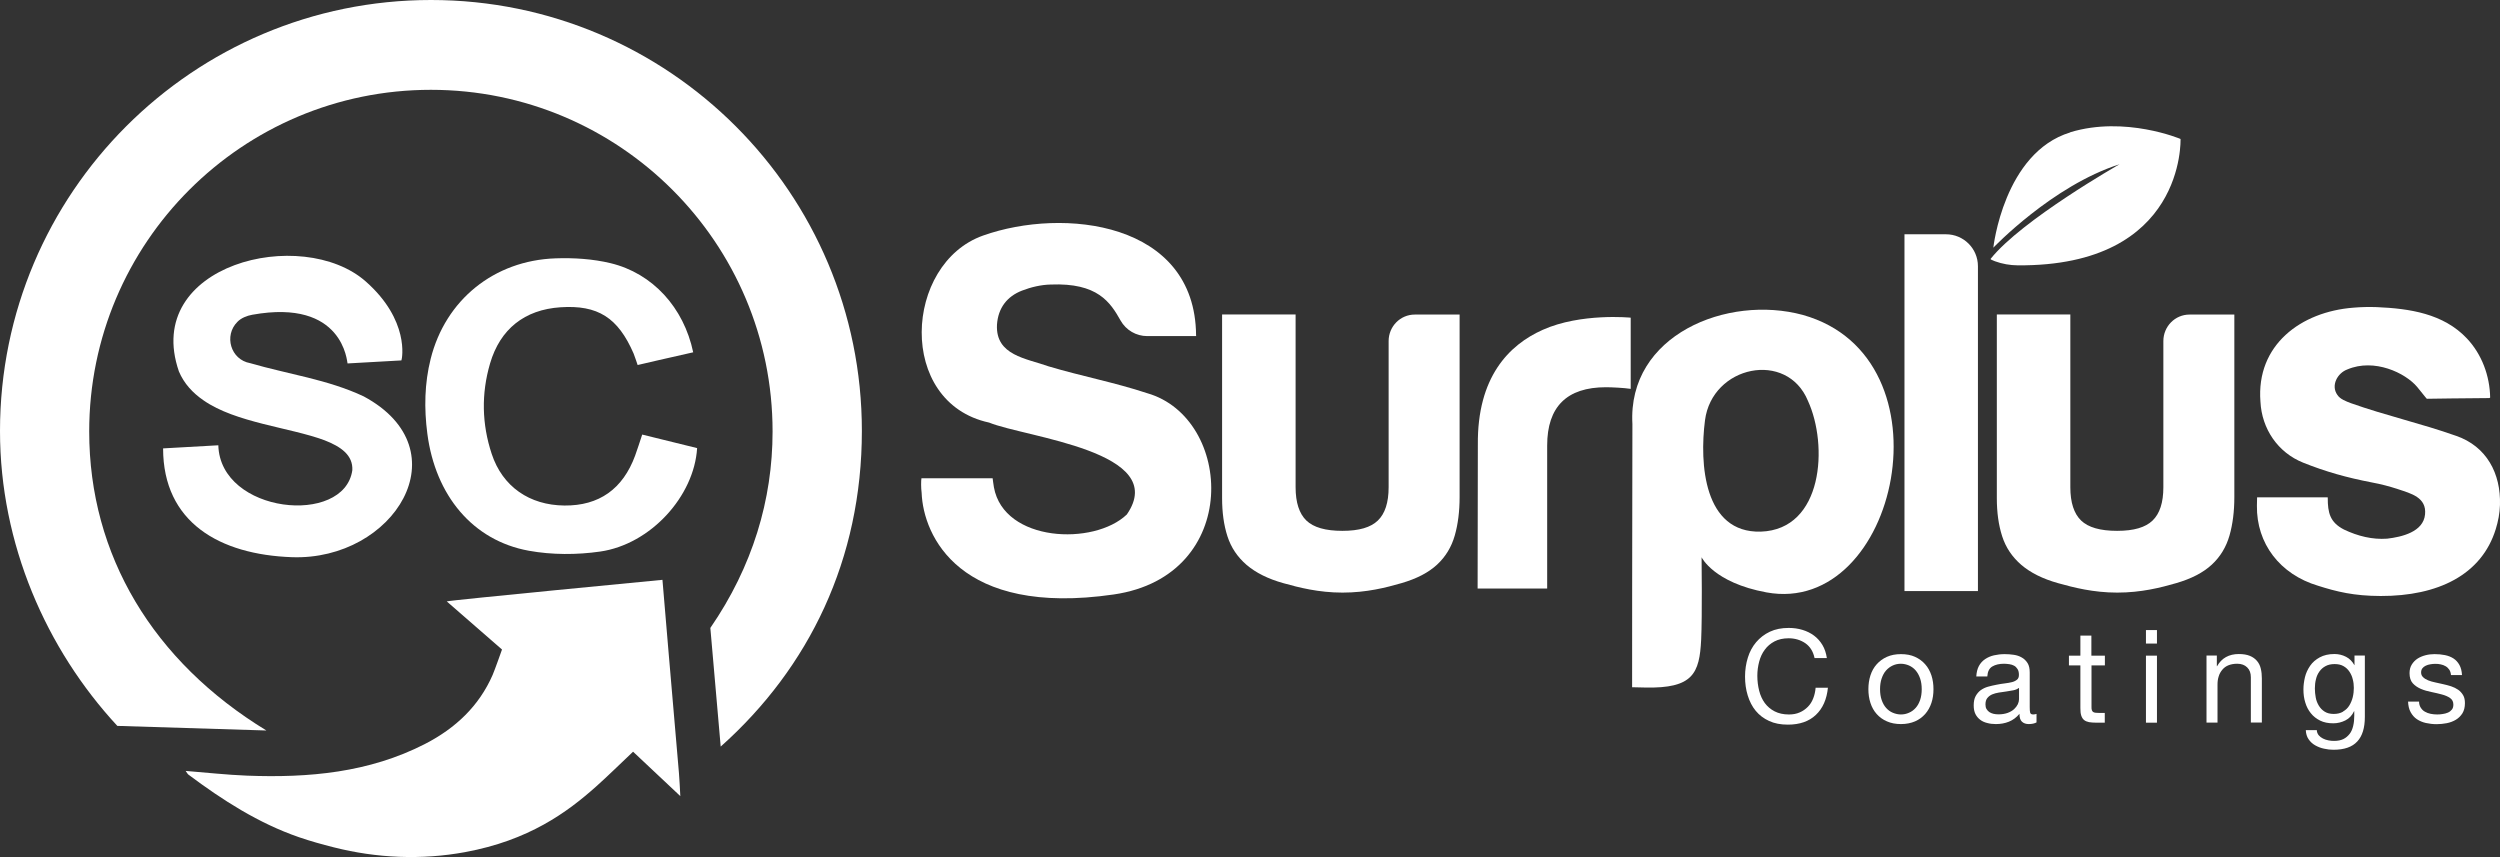 <?xml version="1.0" encoding="UTF-8"?>
<svg xmlns="http://www.w3.org/2000/svg" id="Layer_2" viewBox="0 0 2564.91 879.29">
  <rect x="0" y="0" width="2564.91" height="879.29" fill="#333333" stroke="none"/>
  <g id="Layer_2-2">
    <path d="M477.3,874.23c-44.77,8.24-90.82,6.28-134.94-4.92-12.02-3.05-23.96-6.34-35.64-10.37-41.57-14.36-78.33-38-113.4-64.2-.87-.65-1.38-1.8-2.84-3.8,21.66,1.71,42.23,4.05,62.87,4.84,63.22,2.44,125.26-3.02,182.72-32.53,31.44-16.15,55.49-39.04,69.35-70.79,2.14-4.89,9.62-26.07,9.62-26.07,0,0-40.77-35.47-56.69-49.37,3.31-1.23,221.3-22.13,221.3-22.13,0,0,11.6,137.82,16.94,198.43.63,7.17.86,14.38,1.39,23.47-16.97-15.95-32.51-30.57-48.47-45.57-13.57,12.82-25.28,24.4-37.54,35.37-30.18,27-69.5,55.62-134.67,67.62Z" fill="#fff" stroke-width="0"></path>
    <path d="M1745.77,571.71s.73,60.12-.43,84.38c-1.67,35.01-8.52,50.34-57.33,49.29-7.53-.16-13.52-.31-13.52-.31,0,0,.03-183.66.3-269.95-5.15-91.49,97.45-133.09,174.93-112,155.41,43.74,97.72,309.48-37.4,284.64-54.15-9.96-66.55-36.04-66.55-36.04ZM1749.26,431.23c-5.72,44.39-1.32,115.82,57.27,114.21,64.08-2.14,69.25-88.76,48.35-134.18-21.49-52.19-98.38-36.22-105.62,19.97Z" fill="#fff" stroke-width="0"></path>
    <path d="M658.84,445.84c19.38,4.78,37.99,9.36,56.37,13.89-3,49.44-47.82,98.7-99.42,106.14-23.94,3.45-49.48,3.47-73.23-.83-57.72-10.46-95.9-56.9-104.13-120.11-3.38-25.93-2.92-51.51,3.43-76.81,15.11-60.27,64.89-100.88,128.1-103.07,18.74-.65,38.19.57,56.35,4.93,43.29,10.4,75.24,45.59,84.88,91.47-17.4,3.81-57.01,13.05-57.01,13.05,0,0-3.14-9.5-4.1-11.72-16.04-36.99-36.73-50.08-75.08-47.53-36.82,2.45-61.88,22.36-72.22,57.64-9.12,31.1-8.43,62.26,1.7,92.86,11.1,33.54,38.71,52.57,74.6,52.9,35.47.32,59.9-16.87,72.52-51.18,2.47-6.72,4.58-13.58,7.27-21.62Z" fill="#fff" stroke-width="0"></path>
    <path d="M1582.7,338.43c-34.67,15.49-67.19,48.49-66.48,117.83,0-7.03-.24,147.58-.24,147.58h71.36v-146.74c0-39.79,20.13-59.81,60.28-59.81,5.96,0,18.39.6,25.42,1.67v-73.03s-51.03-5.12-90.35,12.51Z" fill="#fff" stroke-width="0"></path>
    <path d="M442.18,0C198.01,0,0,198.01,0,442.18c0,115.94,47.38,223.71,120.38,302.56l152.93,4.72c-116.11-70.8-181.79-179.76-181.79-306.75,0-193.61,156.95-350.56,350.56-350.56s350.56,156.95,350.56,350.56c0,70.01-20.55,138.63-63.85,201.53l10.62,121.72c90.89-80.99,144.84-192.44,144.84-323.77C884.37,198.01,686.36,0,442.18,0Z" fill="#fff" stroke-width="0"></path>
    <path d="M1852.24,659.94c-4.87-3.32-10.63-5.09-17.16-5.09-5.65,0-10.52,1.11-14.51,3.21-3.99,2.1-7.42,4.98-9.97,8.53-2.66,3.54-4.54,7.64-5.76,12.29-1.22,4.65-1.88,9.41-1.88,14.4,0,5.43.66,10.52,1.88,15.39,1.22,4.87,3.21,9.08,5.76,12.62,2.66,3.54,5.98,6.42,10.08,8.53,4.1,2.1,8.97,3.21,14.62,3.21,4.21,0,7.86-.66,11.07-2.1,3.21-1.33,5.98-3.32,8.42-5.76,2.44-2.44,4.21-5.32,5.54-8.75s2.1-6.98,2.44-10.85h12.62c-1.22,11.96-5.32,21.26-12.4,27.91-6.98,6.64-16.61,9.97-28.68,9.97-7.42,0-13.84-1.22-19.27-3.76-5.54-2.55-10.08-5.98-13.73-10.41-3.65-4.43-6.31-9.63-8.19-15.72-1.88-6.09-2.77-12.51-2.77-19.38s1-13.4,2.88-19.49,4.76-11.41,8.53-15.84c3.77-4.43,8.42-8.08,14.06-10.74,5.65-2.66,12.07-3.88,19.38-3.88,4.98,0,9.63.66,14.06,1.99,4.43,1.33,8.42,3.32,11.85,5.87,3.43,2.55,6.31,5.76,8.64,9.63,2.33,3.88,3.76,8.31,4.54,13.4h-12.62c-1.44-6.75-4.54-11.74-9.41-15.17h0Z" fill="#fff" stroke-width="0"></path>
    <path d="M1919,692.93c1.44-4.43,3.54-8.19,6.42-11.41,2.88-3.21,6.31-5.76,10.52-7.64,4.21-1.88,8.97-2.77,14.4-2.77s10.3.89,14.4,2.77c4.1,1.88,7.64,4.43,10.41,7.64,2.88,3.21,4.98,7.09,6.42,11.41,1.44,4.43,2.1,9.08,2.1,14.17s-.66,9.74-2.1,14.06-3.54,8.08-6.42,11.41c-2.88,3.21-6.31,5.76-10.41,7.53s-8.97,2.77-14.4,2.77-10.19-.89-14.4-2.77c-4.21-1.77-7.64-4.32-10.52-7.53-2.88-3.21-4.98-6.98-6.42-11.41s-2.1-9.08-2.1-14.06.66-9.74,2.1-14.17ZM1930.52,718.18c1.11,3.21,2.66,5.98,4.54,8.08,1.99,2.21,4.21,3.88,6.87,4.98,2.66,1.11,5.43,1.77,8.31,1.77s5.65-.55,8.31-1.77c2.66-1.11,4.87-2.77,6.87-4.98,1.99-2.21,3.43-4.87,4.54-8.08,1.11-3.21,1.66-6.98,1.66-11.07s-.55-7.86-1.66-11.07c-1.11-3.21-2.66-5.98-4.54-8.19s-4.21-3.88-6.87-5.09c-2.66-1.11-5.43-1.77-8.31-1.77s-5.65.55-8.31,1.77c-2.66,1.22-4.87,2.88-6.87,5.09-1.99,2.21-3.43,4.98-4.54,8.19-1.11,3.21-1.66,6.98-1.66,11.07s.55,7.86,1.66,11.07Z" fill="#fff" stroke-width="0"></path>
    <path d="M2089.51,741.1c-1.99,1.11-4.65,1.77-8.08,1.77-2.88,0-5.2-.78-6.98-2.44-1.77-1.66-2.55-4.32-2.55-8.08-3.1,3.76-6.75,6.42-10.85,8.08-4.1,1.66-8.53,2.44-13.4,2.44-3.1,0-6.09-.33-8.86-1.11-2.77-.66-5.2-1.77-7.2-3.32s-3.65-3.43-4.87-5.87c-1.22-2.44-1.77-5.43-1.77-8.86,0-3.88.66-7.09,1.99-9.52s3.1-4.54,5.2-6.09c2.21-1.55,4.65-2.77,7.42-3.54s5.65-1.44,8.53-1.99c3.1-.66,6.09-1.11,8.86-1.44,2.77-.33,5.2-.78,7.42-1.33,2.1-.55,3.76-1.44,5.09-2.55s1.88-2.77,1.88-4.87c0-2.44-.44-4.43-1.44-5.98s-2.1-2.66-3.54-3.43-3.1-1.33-4.87-1.55-3.65-.44-5.43-.44c-4.76,0-8.75.89-11.96,2.77-3.21,1.88-4.87,5.2-5.2,10.3h-11.29c.22-4.21,1.11-7.86,2.66-10.74,1.55-2.88,3.76-5.32,6.42-7.09s5.65-3.1,9.08-3.88c3.43-.78,7.09-1.22,10.96-1.22,3.1,0,6.2.22,9.19.66,3.1.44,5.87,1.33,8.31,2.77,2.44,1.33,4.43,3.32,5.98,5.76,1.55,2.44,2.21,5.76,2.21,9.63v35.32c0,2.66.11,4.65.44,5.87.33,1.22,1.33,1.88,3.1,1.88,1,0,2.1-.22,3.43-.55v8.75l.11-.11ZM2071.13,705.89c-1.44,1.11-3.32,1.88-5.54,2.33-2.33.44-4.76.89-7.2,1.22-2.55.33-5.09.66-7.64,1.11-2.55.44-4.87,1-6.87,1.88-1.99.89-3.65,2.1-4.98,3.76s-1.88,3.88-1.88,6.64c0,1.88.33,3.43,1.11,4.65.78,1.33,1.77,2.33,2.88,3.1,1.22.78,2.55,1.33,4.21,1.77,1.55.33,3.32.55,5.09.55,3.76,0,6.87-.55,9.63-1.55,2.66-1,4.87-2.33,6.53-3.88s2.88-3.21,3.76-4.98c.78-1.77,1.22-3.54,1.22-5.09v-11.52h-.33Z" fill="#fff" stroke-width="0"></path>
    <path d="M2159.54,672.67v9.97h-13.73v42.63c0,1.33,0,2.44.33,3.21.22.78.66,1.44,1.22,1.88s1.44.78,2.55.89c1.11.11,2.55.22,4.32.22h5.2v9.97h-8.64c-2.88,0-5.43-.22-7.53-.55-2.1-.44-3.76-1.11-5.09-2.21-1.33-1.11-2.21-2.55-2.88-4.54-.66-1.99-.89-4.54-.89-7.75v-43.74h-11.74v-9.97h11.74v-20.6h11.29v20.6h13.84Z" fill="#fff" stroke-width="0"></path>
    <path d="M2201.67,660.27v-13.84h11.29v13.84h-11.29ZM2212.96,672.67v68.77h-11.29v-68.77h11.29Z" fill="#fff" stroke-width="0"></path>
    <path d="M2274.4,672.67v10.85h.22c4.65-8.31,12.18-12.51,22.37-12.51,4.54,0,8.31.66,11.29,1.88,2.99,1.22,5.43,2.99,7.31,5.2s3.21,4.87,3.88,7.86c.78,3.1,1.11,6.42,1.11,10.19v45.18h-11.29v-46.51c0-4.21-1.22-7.64-3.76-10.08-2.44-2.44-5.87-3.76-10.19-3.76-3.43,0-6.42.55-8.97,1.55s-4.65,2.55-6.31,4.54c-1.66,1.99-2.99,4.21-3.76,6.87-.89,2.66-1.22,5.43-1.22,8.53v38.87h-11.29v-68.77h10.63v.11Z" fill="#fff" stroke-width="0"></path>
    <path d="M2418.38,760.81c-5.09,5.54-13.18,8.42-24.25,8.42-3.21,0-6.42-.33-9.74-1.11-3.32-.66-6.31-1.88-9.08-3.43s-4.98-3.65-6.75-6.2c-1.77-2.55-2.77-5.76-2.88-9.41h11.29c0,1.99.78,3.76,1.88,5.2,1.22,1.44,2.66,2.55,4.43,3.43,1.77.89,3.65,1.55,5.65,1.88,1.99.44,3.99.55,5.87.55,3.76,0,6.87-.66,9.41-1.88s4.65-3.1,6.42-5.32,2.88-4.98,3.65-8.19c.78-3.21,1.11-6.64,1.11-10.52v-4.54h-.22c-1.99,4.21-4.87,7.42-8.86,9.41s-8.08,2.99-12.51,2.99c-5.09,0-9.63-.89-13.4-2.77-3.76-1.88-6.98-4.32-9.52-7.53-2.55-3.1-4.54-6.87-5.76-11.07-1.33-4.21-1.88-8.64-1.88-13.4,0-4.1.55-8.31,1.55-12.51,1-4.21,2.88-8.19,5.32-11.74,2.44-3.54,5.76-6.42,9.86-8.64s9.08-3.43,15.06-3.43c4.32,0,8.31,1,11.96,2.88,3.65,1.88,6.42,4.76,8.53,8.53h.11v-9.86h10.63v62.9c0,11.29-2.55,19.71-7.75,25.25l-.11.11ZM2403.99,729.92c2.66-1.55,4.76-3.54,6.31-6.09s2.77-5.43,3.54-8.53c.78-3.21,1.11-6.42,1.11-9.52s-.33-5.98-1.11-8.86c-.66-2.88-1.88-5.54-3.43-7.86s-3.54-4.21-6.09-5.65c-2.44-1.44-5.54-2.1-9.08-2.1s-6.75.66-9.3,2.1c-2.55,1.33-4.65,3.21-6.31,5.54-1.66,2.33-2.88,4.98-3.54,7.97-.78,2.99-1.11,6.2-1.11,9.41s.33,6.2.89,9.3c.55,3.1,1.66,5.87,3.21,8.42,1.55,2.55,3.54,4.54,5.98,6.09,2.44,1.55,5.54,2.33,9.3,2.33s6.87-.78,9.52-2.33l.11-.22Z" fill="#fff" stroke-width="0"></path>
    <path d="M2483.61,726.04c1.11,1.77,2.44,3.1,4.21,4.1,1.77,1,3.65,1.77,5.87,2.21s4.43.66,6.75.66c1.77,0,3.65-.11,5.54-.44,1.99-.22,3.76-.78,5.43-1.44,1.66-.66,2.99-1.77,4.1-3.1,1.11-1.33,1.55-3.1,1.55-5.2,0-2.88-1.11-5.09-3.32-6.64-2.21-1.55-4.98-2.77-8.31-3.65-3.32-.89-6.98-1.77-10.85-2.55-3.88-.78-7.53-1.77-10.85-3.21-3.32-1.44-6.09-3.32-8.31-5.76s-3.32-5.98-3.32-10.41c0-3.43.78-6.42,2.33-8.86,1.55-2.44,3.54-4.54,5.98-6.09,2.44-1.55,5.2-2.66,8.19-3.43s6.09-1.11,9.08-1.11c3.88,0,7.53.33,10.74,1s6.2,1.77,8.75,3.43,4.54,3.88,6.09,6.64c1.55,2.77,2.44,6.31,2.66,10.41h-11.29c-.22-2.21-.78-4.1-1.77-5.54s-2.21-2.66-3.76-3.54c-1.55-.89-3.21-1.55-4.98-1.88-1.77-.44-3.65-.55-5.54-.55-1.66,0-3.43.11-5.09.44-1.77.22-3.32.78-4.76,1.44s-2.55,1.55-3.43,2.66-1.33,2.55-1.33,4.32c0,1.99.66,3.54,2.1,4.87,1.33,1.33,3.1,2.33,5.2,3.21s4.54,1.55,7.2,2.1,5.32,1.22,7.97,1.77c2.88.66,5.65,1.33,8.31,2.21s5.09,2.1,7.2,3.54c2.1,1.44,3.76,3.32,5.09,5.54,1.33,2.21,1.88,4.98,1.88,8.19,0,4.21-.89,7.64-2.55,10.41-1.77,2.77-3.99,4.98-6.75,6.64-2.77,1.66-5.98,2.88-9.41,3.54-3.54.66-6.98,1-10.41,1-3.76,0-7.42-.44-10.96-1.22-3.43-.78-6.53-2.1-9.19-3.88-2.66-1.77-4.76-4.21-6.42-7.2-1.66-2.99-2.44-6.53-2.66-10.85h11.29c0,2.44.66,4.54,1.77,6.31v-.11Z" fill="#fff" stroke-width="0"></path>
    <path d="M1953.92,606.42V240.37h42.6c18.1,0,32.77,14.67,32.77,32.77v333.28h-75.37Z" fill="#fff" stroke-width="0"></path>
    <path d="M2124,135.84c-68.27,20.85-78.92,118.28-78.92,118.28,0,0,60.51-63.55,129.48-85.59,0,0-100.62,57.24-132.26,97.06-.39.49,1.68,1.44,4.5,2.47,7.45,2.72,15.32,4.11,23.25,4.17,172.23,1.31,167.09-129.66,167.09-129.66,0,0-56.78-24.01-113.25-6.85l.12.12Z" fill="#fff" stroke-width="0"></path>
    <path d="M2124.09,322.73v177.17c0,15.62,3.73,27.09,11.06,34.15,7.33,7.06,19.63,10.58,36.91,10.58s29.08-3.53,36.41-10.58c7.33-7.06,11.06-18.4,11.06-34.15v-150c0-15,12-27.17,26.79-27.17h46.03v187.25c0,14.49-1.62,27.72-4.97,39.44-3.36,11.72-9.32,21.67-18.14,29.86-8.82,8.19-21,14.49-36.66,19.03-15.66,4.54-35.79,9.68-60.39,9.68s-44.86-5.27-60.64-9.68c-15.78-4.41-28.33-10.71-37.78-18.78-9.32-8.06-15.91-17.77-19.63-29.36-3.73-11.59-5.47-24.57-5.47-39.19v-188.38h75.55l-.12.13Z" fill="#fff" stroke-width="0"></path>
    <path d="M1329.24,322.73v177.17c0,15.62,3.73,27.09,11.06,34.15,7.33,7.06,19.63,10.58,36.91,10.58s29.08-3.53,36.41-10.58c7.33-7.06,11.06-18.4,11.06-34.15v-150c0-15,12-27.17,26.79-27.17h46.03v187.25c0,14.49-1.62,27.72-4.97,39.44-3.36,11.72-9.32,21.67-18.14,29.86-8.82,8.19-21,14.49-36.66,19.03-15.66,4.54-35.79,9.68-60.39,9.68s-44.86-5.27-60.64-9.68c-15.78-4.41-28.33-10.71-37.78-18.78-9.32-8.06-15.91-17.77-19.63-29.36-3.73-11.59-5.47-24.57-5.47-39.19v-188.38h75.55l-.12.13Z" fill="#fff" stroke-width="0"></path>
    <path d="M2519.52,447.04c-35.35-12.54-72.23-20.81-107.56-33.39-4.91-1.89-11.02-4.02-13.94-8.53-6.81-9.58.04-22.4,10.38-26.14,27.53-11.61,59.37,3.51,71.55,18.04,2.5,3.04,6.49,8.19,8.63,10.68.73.88.96,1.22,1.25,1.43,1.31-.02,43.91-.66,63.88-.72.54-.03.94-.2,1.11-.61-.38-22.21-8.54-44.29-23.77-60.46-24.16-25.74-59.13-30.8-92.59-32.25-7.98-.27-15.99-.13-23.93.57-53.86,4.13-99.93,38.28-95.39,96.44,1.36,27.78,17.78,52.16,43.83,62.58,23.23,9.29,44.4,15.24,70.78,20.35,9.1,1.68,17.93,4,26.68,6.89,13.02,4.39,29.34,8.3,27.59,25.83-1.71,18.01-23.84,23.14-38.85,24.9-15.17,1.12-30.13-2.6-44.3-9.34-14.33-7.36-16.72-17.15-16.67-32.49-.03-.27,0-.4-.09-.55-.15-.08-1.13-.01-2.8-.04-13.03,0-67.15,0-69.49,0-.07.01-.1.08-.13.32-.11,2.32-.18,5.84-.17,8.33-.53,38.73,23.57,70.37,62.7,82.07,19.1,6.07,36.63,10.46,64.23,10.52,58.76.15,103.59-21.65,118.09-68.56,2.5-8.08,4.09-16.43,4.35-24.88.98-32.28-13.73-60.16-45.19-70.95l-.15-.05Z" fill="#fff" stroke-width="0"></path>
    <path d="M373.11,406.66c-36.77-17.32-77.68-22.78-116.44-34.07-20.12-3.57-27.14-28.33-13.1-42.37,3.81-3.98,9.81-6.32,15.27-7.3,93.92-16.9,97.17,49.04,97.73,49.96l55.27-3.11c.83-2.17,8.33-41.19-36.38-80.81-65.5-58.05-229.86-17.8-191.91,92.13,5.3,12.49,14.19,22.07,25.27,29.67,32.91,22.97,88.21,27.68,123.91,40.86,17.32,6.68,29.49,15.48,28.76,30.75-8.12,57.53-135.55,44.69-137.49-25.52l-56.66,3.19c.02,75.95,58.03,108.99,132.16,111.62,104.68,3.72,175.84-110.06,73.61-165Z" fill="#fff" stroke-width="0"></path>
    <path d="M1177.02,403.42c-33.27-11.02-67.58-17.51-101.18-27.55-22.97-8.23-54.6-11.18-52.97-42.75,1.13-16.99,10.2-29,25.71-34.98,9.25-3.57,19.52-6.01,29.39-6.22,48.22-1.95,61.15,18.18,71.72,36.95,5.55,9.86,16.01,15.95,27.33,15.95h50.2c-.02-.31-.05-.61-.09-.94-.93-116.45-136.12-131.45-218.51-102.22-81.19,28.79-88.82,171.4,6.15,191.88,37.46,15.29,186.05,29.57,141.32,94.29-33.71,32.27-126.08,28.47-136.36-27.85-.4-1.91-1.32-9.32-1.32-9.32h-73.03c-.46,2.3-.5,10.16.19,14.96,1.64,44.08,38.86,127.28,197.06,104.29,132.06-19.19,122.61-181.18,34.39-206.5Z" fill="#fff" stroke-width="0"></path>
  </g>
</svg>
